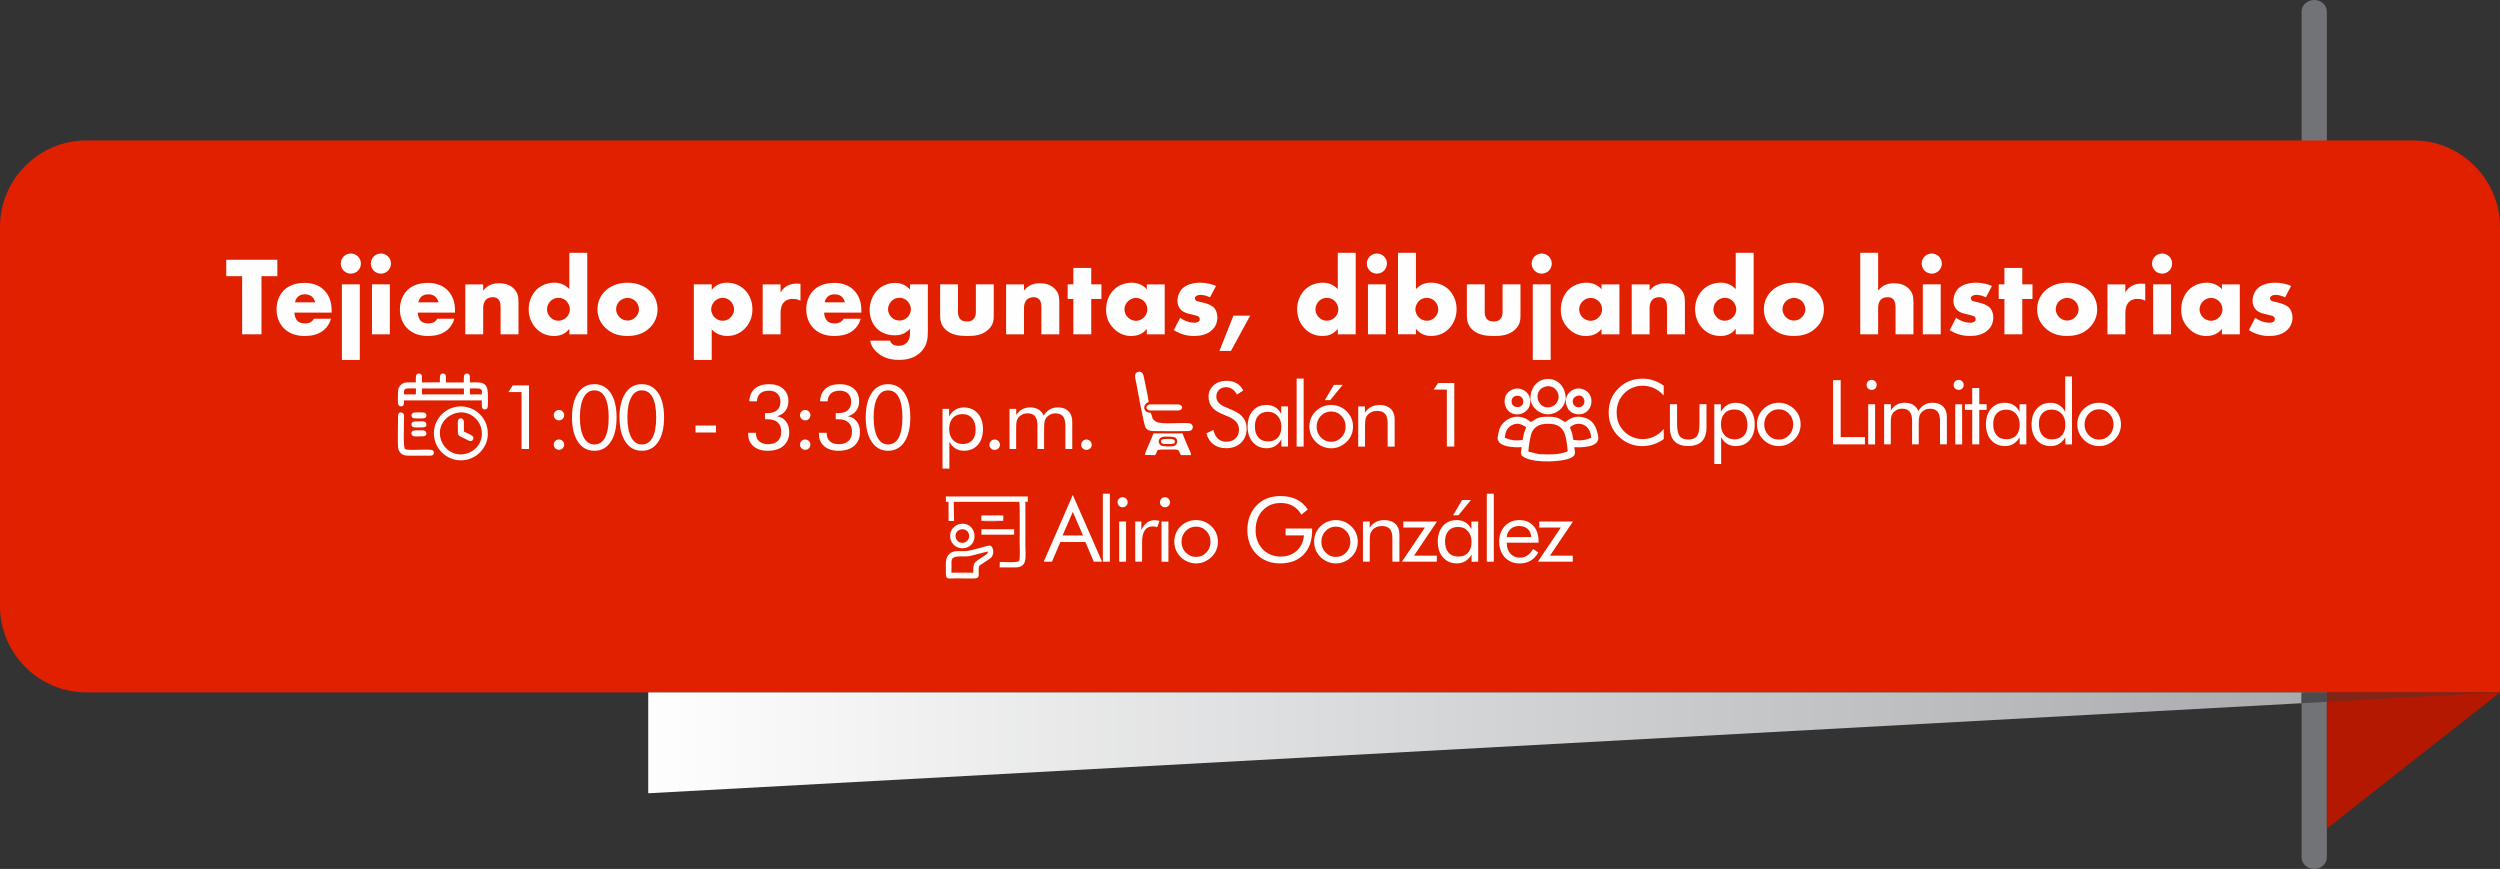 <?xml version="1.0" encoding="UTF-8"?>
<svg xmlns="http://www.w3.org/2000/svg" xmlns:xlink="http://www.w3.org/1999/xlink" xmlns:xodm="http://www.corel.com/coreldraw/odm/2003" xml:space="preserve" width="96.148mm" height="33.419mm" version="1.1" style="shape-rendering:geometricPrecision; text-rendering:geometricPrecision; image-rendering:optimizeQuality; fill-rule:evenodd; clip-rule:evenodd" viewBox="0 0 887.29 308.4">
 <rect x="0" y="0" width="887.29" height="308.4" fill="#333333" stroke="none"/>
 <defs>
  <style type="text/css">
   
    .fil4 {fill:#4B4B4D}
    .fil0 {fill:#727376}
    .fil5 {fill:#822416}
    .fil2 {fill:#B51800}
    .fil7 {fill:#FEFEFE}
    .fil1 {fill:#E12000;fill-rule:nonzero}
    .fil6 {fill:#FEFEFE;fill-rule:nonzero}
    .fil3 {fill:url(#id0)}
   
  </style>
  <linearGradient id="id0" gradientUnits="userSpaceOnUse" x1="816.51" y1="214.47" x2="230.07" y2="214.47">
   <stop offset="0" style="stop-opacity:1; stop-color:#A9ABAE"></stop>
   <stop offset="1" style="stop-opacity:1; stop-color:#FEFEFE"></stop>
  </linearGradient>
 </defs>
 <g id="Capa_x0020_1">
  <g id="_2150326006128">
   <g id="_2151179639600">
    <path class="fil0" d="M821.35 0l0 0c2.48,0 4.48,1.83 4.48,4.08l0 300.25c0,2.25 -2.01,4.07 -4.48,4.07l0 0c-2.48,-0 -4.48,-1.83 -4.48,-4.08l0 -300.25c-0,-2.25 2.01,-4.07 4.48,-4.07z"></path>
    <path class="fil1" d="M856.56 49.85l-825.93 0c-16.84,0 -30.63,13.78 -30.63,30.63l0 134.64c0,16.84 13.78,30.62 30.63,30.62l856.65 0 0 -165.17c0,-16.9 -13.83,-30.73 -30.73,-30.73l0.01 -0z"></path>
    <polygon class="fil2" points="825.83,245.75 887.29,245.75 825.83,294.06 "></polygon>
    <polygon class="fil3" points="230.07,245.75 816.87,245.75 816.87,249.58 230.07,281.54 "></polygon>
    <polygon class="fil4" points="816.87,245.75 825.83,245.75 825.83,249.1 816.87,249.58 "></polygon>
    <polygon class="fil5" points="825.83,245.75 887.29,245.75 825.83,249.1 "></polygon>
    <polygon class="fil6" points="98.43,98.02 98.43,92.19 80.3,92.19 80.3,98.02 85.94,98.02 85.94,118.65 92.8,118.65 92.8,98.02 "></polygon>
    <path id="_1" class="fil6" d="M117.71 110.28c0,-1.98 -0.32,-5.08 -2.82,-7.46 -2.1,-1.98 -4.76,-2.42 -6.82,-2.42 -3.49,0 -5.79,1.15 -7.26,2.57 -1.55,1.51 -2.66,3.89 -2.66,6.86 0,3.37 1.47,5.56 2.62,6.71 2.18,2.18 5,2.7 7.34,2.7 3.85,0 5.91,-1.19 7.22,-2.46 1.31,-1.27 1.87,-2.66 2.14,-3.65l-6.07 0c-0.28,0.55 -0.72,0.95 -1.11,1.19 -0.79,0.44 -1.91,0.47 -2.06,0.47 -1.43,0 -2.22,-0.47 -2.62,-0.87 -0.76,-0.75 -1.11,-2.02 -1.11,-2.97l13.21 0 0 -0.68 -0.01 0.01zm-13.01 -2.97c0.12,-0.79 0.51,-1.43 0.95,-1.91 0.68,-0.68 1.51,-0.95 2.57,-0.95 0.64,0 1.78,0.12 2.62,0.95 0.47,0.47 0.87,1.23 1.03,1.91l-7.18 0 0 0z"></path>
    <path id="_2" class="fil6" d="M121.35 100.92l0 26.82 6.35 0 0 -26.82 -6.35 0zm-0.4 -7.37c0,1.98 1.59,3.57 3.57,3.57 1.98,0 3.57,-1.59 3.57,-3.57 0,-1.98 -1.59,-3.57 -3.57,-3.57 -1.98,0 -3.57,1.59 -3.57,3.57z"></path>
    <path id="_3" class="fil6" d="M132.02 100.92l0 17.73 6.35 0 0 -17.73 -6.35 0zm-0.4 -7.37c0,1.98 1.59,3.57 3.57,3.57 1.98,0 3.57,-1.59 3.57,-3.57 0,-1.98 -1.59,-3.57 -3.57,-3.57 -1.98,0 -3.57,1.59 -3.57,3.57z"></path>
    <path id="_4" class="fil6" d="M161.49 110.28c0,-1.98 -0.32,-5.08 -2.82,-7.46 -2.1,-1.98 -4.76,-2.42 -6.82,-2.42 -3.49,0 -5.79,1.15 -7.26,2.57 -1.55,1.51 -2.66,3.89 -2.66,6.86 0,3.37 1.47,5.56 2.62,6.71 2.18,2.18 5,2.7 7.34,2.7 3.85,0 5.91,-1.19 7.22,-2.46 1.31,-1.27 1.87,-2.66 2.14,-3.65l-6.07 0c-0.28,0.55 -0.72,0.95 -1.11,1.19 -0.79,0.44 -1.91,0.47 -2.06,0.47 -1.43,0 -2.22,-0.47 -2.62,-0.87 -0.76,-0.75 -1.11,-2.02 -1.11,-2.97l13.21 0 0 -0.68 -0.01 0.01zm-13.01 -2.97c0.12,-0.79 0.51,-1.43 0.95,-1.91 0.68,-0.68 1.51,-0.95 2.57,-0.95 0.64,0 1.78,0.12 2.62,0.95 0.47,0.47 0.87,1.23 1.03,1.91l-7.18 0 0 0z"></path>
    <path id="_5" class="fil6" d="M165.14 118.65l6.35 0 0 -9.52c0,-1.07 0.4,-2.22 1.03,-2.82 0.51,-0.47 1.35,-0.83 2.34,-0.83 0.64,0 1.43,0.12 2.02,0.76 0.83,0.87 0.79,2.42 0.79,3.45l0 8.96 6.35 0 0 -11.26c0,-1.95 -0.16,-3.45 -1.66,-4.95 -1.47,-1.47 -3.41,-1.91 -5.24,-1.91 -1.55,0 -3.89,0.32 -5.63,2.62l0 -2.22 -6.35 0 0 17.73 0.01 0z"></path>
    <path id="_6" class="fil6" d="M208.42 89.73l-6.35 0 0 12.89c-1.15,-1.23 -2.85,-2.3 -5.27,-2.3 -2.18,0 -4.52,0.72 -6.27,2.38 -1.63,1.55 -2.89,4.01 -2.89,7.02 0,2.82 1.07,5.31 2.86,7.06 1.66,1.63 3.69,2.46 6.23,2.46 1.23,0 3.57,-0.24 5.35,-2.54l0 1.95 6.35 0 0 -28.91 -0.01 0zm-10.23 24.11c-0.91,0 -1.95,-0.32 -2.82,-1.19 -0.83,-0.83 -1.23,-1.87 -1.23,-2.78 0,-1.19 0.51,-2.3 1.23,-3.01 0.55,-0.55 1.47,-1.15 2.82,-1.15 1.19,0 2.18,0.44 2.89,1.19 0.64,0.68 1.19,1.87 1.19,2.85 0,1.07 -0.51,2.26 -1.34,3.01 -0.68,0.6 -1.7,1.07 -2.74,1.07l0 0.01z"></path>
    <path id="_7" class="fil6" d="M222.74 105.72c0.99,0 2.1,0.47 2.82,1.15 0.79,0.79 1.23,1.95 1.23,2.89 0,1.03 -0.44,2.06 -1.23,2.82 -0.76,0.76 -1.78,1.19 -2.82,1.19 -1.07,0 -2.1,-0.43 -2.85,-1.19 -0.72,-0.72 -1.23,-1.74 -1.23,-2.82 0,-1.03 0.44,-2.14 1.23,-2.89 0.72,-0.68 1.83,-1.15 2.85,-1.15zm10.63 4.04c0,-3.17 -1.43,-5.23 -2.74,-6.5 -1.47,-1.39 -4.01,-2.93 -7.93,-2.93 -3.85,0 -6.43,1.51 -7.9,2.93 -1.31,1.27 -2.74,3.33 -2.74,6.5 0,2.38 0.79,4.64 2.74,6.54 2.46,2.42 5.31,2.93 7.9,2.93 2.86,0 5.59,-0.64 7.93,-2.93 1.95,-1.91 2.74,-4.16 2.74,-6.54z"></path>
    <path id="_8" class="fil6" d="M252.6 116.94c1.98,2.06 4.36,2.3 5.52,2.3 1.78,0 4.08,-0.51 6.07,-2.46 1.7,-1.66 2.86,-4.04 2.86,-7.02 0,-3.06 -1.23,-5.39 -2.7,-6.86 -1.43,-1.43 -3.57,-2.57 -6.31,-2.57 -2.62,0 -4.33,1.15 -5.44,2.54l0 -1.95 -6.35 0 0 26.82 6.35 0 0 -10.79 -0.01 0zm3.89 -11.23c1.11,0 2.1,0.44 2.82,1.19 0.79,0.79 1.23,1.95 1.23,2.93 0,1.07 -0.55,2.14 -1.23,2.82 -0.72,0.76 -1.7,1.19 -2.82,1.19 -1.07,0 -2.1,-0.43 -2.86,-1.19 -0.68,-0.68 -1.23,-1.78 -1.23,-2.82 0,-0.99 0.44,-2.14 1.23,-2.93 0.76,-0.76 1.78,-1.19 2.86,-1.19z"></path>
    <path id="_9" class="fil6" d="M270.69 118.65l6.35 0 0 -7.58c0,-0.95 0.08,-2.82 1.43,-4.04 0.91,-0.83 2.06,-0.95 2.89,-0.95 1.55,0 2.42,0.47 2.74,0.64l0 -5.99c-0.83,-0.04 -1.11,-0.08 -1.27,-0.08 -1.19,0 -2.34,0.2 -3.29,0.72 -0.95,0.47 -1.87,1.27 -2.5,2.46l0 -2.89 -6.35 0 0 17.73 0.01 -0.01z"></path>
    <path id="_10" class="fil6" d="M305.71 110.28c0,-1.98 -0.32,-5.08 -2.82,-7.46 -2.1,-1.98 -4.76,-2.42 -6.82,-2.42 -3.49,0 -5.79,1.15 -7.26,2.57 -1.55,1.51 -2.66,3.89 -2.66,6.86 0,3.37 1.47,5.56 2.62,6.71 2.18,2.18 5,2.7 7.34,2.7 3.85,0 5.91,-1.19 7.22,-2.46 1.31,-1.27 1.87,-2.66 2.14,-3.65l-6.07 0c-0.28,0.55 -0.72,0.95 -1.11,1.19 -0.79,0.44 -1.91,0.47 -2.06,0.47 -1.43,0 -2.22,-0.47 -2.62,-0.87 -0.76,-0.75 -1.11,-2.02 -1.11,-2.97l13.21 0 0 -0.68 -0.01 0.01zm-13.01 -2.97c0.12,-0.79 0.51,-1.43 0.95,-1.91 0.68,-0.68 1.51,-0.95 2.57,-0.95 0.64,0 1.78,0.12 2.62,0.95 0.47,0.47 0.87,1.23 1.03,1.91l-7.18 0 0 0z"></path>
    <path id="_11" class="fil6" d="M322.97 100.92l0 1.83c-1.87,-2.1 -4.16,-2.34 -5.27,-2.34 -2.34,0 -4.72,0.91 -6.43,2.7 -1.55,1.63 -2.62,4.16 -2.62,6.94 0,2.42 0.87,4.84 2.46,6.46 1.19,1.23 3.29,2.5 6.54,2.5 1.43,0 3.33,-0.24 5.31,-2.34l0 1.78c0,1.03 -0.2,2.3 -1.27,3.29 -0.83,0.79 -1.83,0.99 -2.82,0.99 -2.1,0 -2.74,-1.11 -2.97,-1.83l-7.06 0c0.24,1.55 0.91,2.62 1.95,3.69 2.26,2.3 5,3.14 8.29,3.14 2.57,0 5.56,-0.55 7.81,-2.86 2.18,-2.26 2.42,-4.68 2.42,-7.33l0 -16.62 -6.35 0 -0 -0.01zm-3.76 4.76c1.07,0 2.1,0.44 2.82,1.15 0.76,0.75 1.27,1.98 1.27,2.89 0,0.91 -0.4,2.06 -1.19,2.86 -0.76,0.76 -1.87,1.19 -2.86,1.19 -0.95,0 -2.02,-0.32 -2.85,-1.15 -0.79,-0.79 -1.23,-1.87 -1.23,-2.89 0,-0.83 0.32,-1.91 1.23,-2.85 0.83,-0.83 1.74,-1.19 2.82,-1.19l-0.01 -0.01z"></path>
    <path id="_12" class="fil6" d="M333.67 100.92l0 11.07c0,1.7 0.32,3.29 1.66,4.72 2.1,2.26 5.35,2.54 8.01,2.54 2.42,0 5.48,-0.24 7.66,-2.5 1.59,-1.63 1.7,-3.25 1.7,-4.76l0 -11.07 -6.35 0 0 9.92c0,0.79 -0.12,1.7 -0.91,2.5 -0.72,0.68 -1.47,0.75 -2.26,0.75 -0.75,0 -1.59,-0.12 -2.22,-0.68 -0.83,-0.76 -0.95,-1.87 -0.95,-2.57l0 -9.92 -6.35 0 0.01 0z"></path>
    <path id="_13" class="fil6" d="M357.08 118.65l6.35 0 0 -9.52c0,-1.07 0.4,-2.22 1.03,-2.82 0.51,-0.47 1.35,-0.83 2.34,-0.83 0.64,0 1.43,0.12 2.02,0.76 0.83,0.87 0.79,2.42 0.79,3.45l0 8.96 6.35 0 0 -11.26c0,-1.95 -0.16,-3.45 -1.66,-4.95 -1.47,-1.47 -3.41,-1.91 -5.24,-1.91 -1.55,0 -3.89,0.32 -5.63,2.62l0 -2.22 -6.35 0 0 17.73 0.01 0z"></path>
    <polygon id="_14" class="fil6" points="390.91,106.11 390.91,100.92 387.3,100.92 387.3,95.09 380.95,95.09 380.95,100.92 378.93,100.92 378.93,106.11 380.95,106.11 380.95,118.65 387.3,118.65 387.3,106.11 "></polygon>
    <path id="_15" class="fil6" d="M407.01 102.63c-0.75,-0.83 -2.46,-2.3 -5.31,-2.3 -2.54,0 -4.88,0.99 -6.39,2.5 -1.43,1.43 -2.74,3.77 -2.74,7.1 0,2.66 0.83,4.68 2.54,6.5 2.14,2.26 4.48,2.82 6.39,2.82 1.74,0 4.04,-0.51 5.52,-2.54l0 1.95 6.35 0 0 -17.73 -6.35 0 0 1.7 -0.01 0zm-3.89 3.1c1.35,0 2.26,0.6 2.86,1.15 0.99,0.95 1.23,2.06 1.23,2.89 0,1.43 -0.64,2.3 -1.19,2.86 -0.79,0.79 -1.83,1.23 -2.86,1.23 -1.07,0 -2.18,-0.55 -2.85,-1.19 -0.79,-0.76 -1.23,-1.87 -1.23,-2.89 0,-0.91 0.4,-2.06 1.27,-2.89 0.91,-0.87 1.98,-1.15 2.78,-1.15l-0.01 -0.01z"></path>
    <path id="_16" class="fil6" d="M416.61 117.18c3.06,1.87 5.56,2.06 7.14,2.06 1.47,0 4.48,-0.16 6.54,-2.22 0.87,-0.83 1.78,-2.26 1.78,-4.4 0,-1.31 -0.47,-2.7 -1.34,-3.53 -0.51,-0.51 -1.78,-1.15 -2.62,-1.39l-1.15 -0.32c-0.99,-0.28 -1.51,-0.28 -2.1,-0.51 -0.4,-0.16 -0.76,-0.44 -0.76,-0.99 0,-0.4 0.2,-0.68 0.55,-0.87 0.4,-0.24 0.83,-0.36 1.47,-0.36 1.15,0 2.46,0.47 3.33,0.87l2.14 -4.04c-1.03,-0.44 -3.06,-1.15 -5.67,-1.15 -2.62,0 -5,0.75 -6.35,2.14 -0.99,1.03 -1.66,2.62 -1.66,4.33 0,1.34 0.47,2.34 1.15,3.06 0.95,1.03 2.22,1.35 3.1,1.55l1.66 0.4c0.64,0.16 1.27,0.28 1.66,0.64 0.28,0.24 0.32,0.51 0.32,0.79 0,0.32 -0.04,0.55 -0.32,0.83 -0.4,0.36 -1.15,0.47 -1.63,0.47 -0.68,0 -1.66,-0.16 -2.46,-0.44 -0.87,-0.28 -1.78,-0.75 -2.54,-1.31l-2.26 4.4 0.01 -0z"></path>
    <polygon id="_17" class="fil6" points="432.79,124.56 436.88,124.56 443.7,112.03 437.76,112.03 "></polygon>
    <path id="_18" class="fil6" d="M481.15 89.73l-6.35 0 0 12.89c-1.15,-1.23 -2.85,-2.3 -5.27,-2.3 -2.18,0 -4.52,0.72 -6.27,2.38 -1.63,1.55 -2.89,4.01 -2.89,7.02 0,2.82 1.07,5.31 2.86,7.06 1.66,1.63 3.69,2.46 6.23,2.46 1.23,0 3.57,-0.24 5.35,-2.54l0 1.95 6.35 0 0 -28.91 -0.01 0zm-10.23 24.11c-0.91,0 -1.95,-0.32 -2.82,-1.19 -0.83,-0.83 -1.23,-1.87 -1.23,-2.78 0,-1.19 0.51,-2.3 1.23,-3.01 0.55,-0.55 1.47,-1.15 2.82,-1.15 1.19,0 2.18,0.44 2.89,1.19 0.64,0.68 1.19,1.87 1.19,2.85 0,1.07 -0.51,2.26 -1.34,3.01 -0.68,0.6 -1.7,1.07 -2.74,1.07l0 0.01z"></path>
    <path id="_19" class="fil6" d="M485.51 100.92l0 17.73 6.35 0 0 -17.73 -6.35 0zm-0.4 -7.37c0,1.98 1.59,3.57 3.57,3.57 1.98,0 3.57,-1.59 3.57,-3.57 0,-1.98 -1.59,-3.57 -3.57,-3.57 -1.98,0 -3.57,1.59 -3.57,3.57z"></path>
    <path id="_20" class="fil6" d="M496.18 89.73l0 28.91 6.35 0 0 -1.95c1.78,2.3 4.12,2.54 5.35,2.54 2.54,0 4.56,-0.83 6.23,-2.46 1.78,-1.74 2.86,-4.25 2.86,-7.06 0,-3.01 -1.27,-5.48 -2.89,-7.02 -1.74,-1.67 -4.08,-2.38 -6.27,-2.38 -2.42,0 -4.12,1.07 -5.27,2.3l0 -12.89 -6.35 0 -0.01 0zm10.23 24.11c-1.03,0 -2.06,-0.47 -2.74,-1.07 -0.83,-0.76 -1.34,-1.95 -1.34,-3.01 0,-0.99 0.55,-2.18 1.19,-2.85 0.72,-0.76 1.7,-1.19 2.89,-1.19 1.34,0 2.26,0.6 2.82,1.15 0.72,0.72 1.23,1.83 1.23,3.01 0,0.91 -0.4,1.95 -1.23,2.78 -0.87,0.87 -1.91,1.19 -2.82,1.19l0 -0.01z"></path>
    <path id="_21" class="fil6" d="M520.61 100.92l0 11.07c0,1.7 0.32,3.29 1.66,4.72 2.1,2.26 5.35,2.54 8.01,2.54 2.42,0 5.48,-0.24 7.66,-2.5 1.59,-1.63 1.7,-3.25 1.7,-4.76l0 -11.07 -6.35 0 0 9.92c0,0.79 -0.12,1.7 -0.91,2.5 -0.72,0.68 -1.47,0.75 -2.26,0.75 -0.75,0 -1.59,-0.12 -2.22,-0.68 -0.83,-0.76 -0.95,-1.87 -0.95,-2.57l0 -9.92 -6.35 0 0.01 0z"></path>
    <path id="_22" class="fil6" d="M544.01 100.92l0 26.82 6.35 0 0 -26.82 -6.35 0zm-0.4 -7.37c0,1.98 1.59,3.57 3.57,3.57 1.98,0 3.57,-1.59 3.57,-3.57 0,-1.98 -1.59,-3.57 -3.57,-3.57 -1.98,0 -3.57,1.59 -3.57,3.57z"></path>
    <path id="_23" class="fil6" d="M568.4 102.63c-0.75,-0.83 -2.46,-2.3 -5.31,-2.3 -2.54,0 -4.88,0.99 -6.39,2.5 -1.43,1.43 -2.74,3.77 -2.74,7.1 0,2.66 0.83,4.68 2.54,6.5 2.14,2.26 4.48,2.82 6.39,2.82 1.74,0 4.04,-0.51 5.52,-2.54l0 1.95 6.35 0 0 -17.73 -6.35 0 0 1.7 -0.01 0zm-3.89 3.1c1.35,0 2.26,0.6 2.86,1.15 0.99,0.95 1.23,2.06 1.23,2.89 0,1.43 -0.64,2.3 -1.19,2.86 -0.79,0.79 -1.83,1.23 -2.86,1.23 -1.07,0 -2.18,-0.55 -2.85,-1.19 -0.79,-0.76 -1.23,-1.87 -1.23,-2.89 0,-0.91 0.4,-2.06 1.27,-2.89 0.91,-0.87 1.98,-1.15 2.78,-1.15l-0.01 -0.01z"></path>
    <path id="_24" class="fil6" d="M579.12 118.65l6.35 0 0 -9.52c0,-1.07 0.4,-2.22 1.03,-2.82 0.51,-0.47 1.35,-0.83 2.34,-0.83 0.64,0 1.43,0.12 2.02,0.76 0.83,0.87 0.79,2.42 0.79,3.45l0 8.96 6.35 0 0 -11.26c0,-1.95 -0.16,-3.45 -1.66,-4.95 -1.47,-1.47 -3.41,-1.91 -5.24,-1.91 -1.55,0 -3.89,0.32 -5.63,2.62l0 -2.22 -6.35 0 0 17.73 0.01 0z"></path>
    <path id="_25" class="fil6" d="M622.39 89.73l-6.35 0 0 12.89c-1.15,-1.23 -2.85,-2.3 -5.27,-2.3 -2.18,0 -4.52,0.72 -6.27,2.38 -1.63,1.55 -2.89,4.01 -2.89,7.02 0,2.82 1.07,5.31 2.86,7.06 1.66,1.63 3.69,2.46 6.23,2.46 1.23,0 3.57,-0.24 5.35,-2.54l0 1.95 6.35 0 0 -28.91 -0.01 0zm-10.23 24.11c-0.91,0 -1.95,-0.32 -2.82,-1.19 -0.83,-0.83 -1.23,-1.87 -1.23,-2.78 0,-1.19 0.51,-2.3 1.23,-3.01 0.55,-0.55 1.47,-1.15 2.82,-1.15 1.19,0 2.18,0.44 2.89,1.19 0.64,0.68 1.19,1.87 1.19,2.85 0,1.07 -0.51,2.26 -1.34,3.01 -0.68,0.6 -1.7,1.07 -2.74,1.07l0 0.01z"></path>
    <path id="_26" class="fil6" d="M636.71 105.72c0.99,0 2.1,0.47 2.82,1.15 0.79,0.79 1.23,1.95 1.23,2.89 0,1.03 -0.44,2.06 -1.23,2.82 -0.76,0.76 -1.78,1.19 -2.82,1.19 -1.07,0 -2.1,-0.43 -2.85,-1.19 -0.72,-0.72 -1.23,-1.74 -1.23,-2.82 0,-1.03 0.44,-2.14 1.23,-2.89 0.72,-0.68 1.83,-1.15 2.85,-1.15zm10.63 4.04c0,-3.17 -1.43,-5.23 -2.74,-6.5 -1.47,-1.39 -4.01,-2.93 -7.93,-2.93 -3.85,0 -6.43,1.51 -7.9,2.93 -1.31,1.27 -2.74,3.33 -2.74,6.5 0,2.38 0.79,4.64 2.74,6.54 2.46,2.42 5.31,2.93 7.9,2.93 2.86,0 5.59,-0.64 7.93,-2.93 1.95,-1.91 2.74,-4.16 2.74,-6.54z"></path>
    <path id="_27" class="fil6" d="M660.23 118.65l6.35 0 0 -9.52c0,-1.43 0.51,-2.38 1.07,-2.89 0.72,-0.64 1.63,-0.76 2.3,-0.76 0.64,0 1.43,0.08 2.02,0.76 0.72,0.79 0.79,2.14 0.79,3.45l0 8.96 6.35 0 0 -11.26c0,-1.7 -0.08,-3.37 -1.66,-4.95 -1.07,-1.07 -2.74,-1.91 -5.24,-1.91 -1.11,0 -2.42,0.16 -3.65,0.87 -0.76,0.44 -1.51,1.15 -1.98,1.74l0 -13.41 -6.35 0 0 28.91 0.01 0z"></path>
    <path id="_28" class="fil6" d="M682.44 100.92l0 17.73 6.35 0 0 -17.73 -6.35 0zm-0.4 -7.37c0,1.98 1.59,3.57 3.57,3.57 1.98,0 3.57,-1.59 3.57,-3.57 0,-1.98 -1.59,-3.57 -3.57,-3.57 -1.98,0 -3.57,1.59 -3.57,3.57z"></path>
    <path id="_29" class="fil6" d="M692 117.18c3.06,1.87 5.56,2.06 7.14,2.06 1.47,0 4.48,-0.16 6.54,-2.22 0.87,-0.83 1.78,-2.26 1.78,-4.4 0,-1.31 -0.47,-2.7 -1.34,-3.53 -0.51,-0.51 -1.78,-1.15 -2.62,-1.39l-1.15 -0.32c-0.99,-0.28 -1.51,-0.28 -2.1,-0.51 -0.4,-0.16 -0.76,-0.44 -0.76,-0.99 0,-0.4 0.2,-0.68 0.55,-0.87 0.4,-0.24 0.83,-0.36 1.47,-0.36 1.15,0 2.46,0.47 3.33,0.87l2.14 -4.04c-1.03,-0.44 -3.06,-1.15 -5.67,-1.15 -2.62,0 -5,0.75 -6.35,2.14 -0.99,1.03 -1.66,2.62 -1.66,4.33 0,1.34 0.47,2.34 1.15,3.06 0.95,1.03 2.22,1.35 3.1,1.55l1.66 0.4c0.64,0.16 1.27,0.28 1.66,0.64 0.28,0.24 0.32,0.51 0.32,0.79 0,0.32 -0.04,0.55 -0.32,0.83 -0.4,0.36 -1.15,0.47 -1.63,0.47 -0.68,0 -1.66,-0.16 -2.46,-0.44 -0.87,-0.28 -1.78,-0.75 -2.54,-1.31l-2.26 4.4 0.01 -0z"></path>
    <polygon id="_30" class="fil6" points="721.36,106.11 721.36,100.92 717.74,100.92 717.74,95.09 711.4,95.09 711.4,100.92 709.38,100.92 709.38,106.11 711.4,106.11 711.4,118.65 717.74,118.65 717.74,106.11 "></polygon>
    <path id="_31" class="fil6" d="M733.69 105.72c0.99,0 2.1,0.47 2.82,1.15 0.79,0.79 1.23,1.95 1.23,2.89 0,1.03 -0.44,2.06 -1.23,2.82 -0.76,0.76 -1.78,1.19 -2.82,1.19 -1.07,0 -2.1,-0.43 -2.85,-1.19 -0.72,-0.72 -1.23,-1.74 -1.23,-2.82 0,-1.03 0.44,-2.14 1.23,-2.89 0.72,-0.68 1.83,-1.15 2.85,-1.15zm10.63 4.04c0,-3.17 -1.43,-5.23 -2.74,-6.5 -1.47,-1.39 -4.01,-2.93 -7.93,-2.93 -3.85,0 -6.43,1.51 -7.9,2.93 -1.31,1.27 -2.74,3.33 -2.74,6.5 0,2.38 0.79,4.64 2.74,6.54 2.46,2.42 5.31,2.93 7.9,2.93 2.86,0 5.59,-0.64 7.93,-2.93 1.95,-1.91 2.74,-4.16 2.74,-6.54z"></path>
    <path id="_32" class="fil6" d="M747.97 118.65l6.35 0 0 -7.58c0,-0.95 0.08,-2.82 1.43,-4.04 0.91,-0.83 2.06,-0.95 2.89,-0.95 1.55,0 2.42,0.47 2.74,0.64l0 -5.99c-0.83,-0.04 -1.11,-0.08 -1.27,-0.08 -1.19,0 -2.34,0.2 -3.29,0.72 -0.95,0.47 -1.87,1.27 -2.5,2.46l0 -2.89 -6.35 0 0 17.73 0.01 -0.01z"></path>
    <path id="_33" class="fil6" d="M764.19 100.92l0 17.73 6.35 0 0 -17.73 -6.35 0zm-0.4 -7.37c0,1.98 1.59,3.57 3.57,3.57 1.98,0 3.57,-1.59 3.57,-3.57 0,-1.98 -1.59,-3.57 -3.57,-3.57 -1.98,0 -3.57,1.59 -3.57,3.57z"></path>
    <path id="_34" class="fil6" d="M788.58 102.63c-0.75,-0.83 -2.46,-2.3 -5.31,-2.3 -2.54,0 -4.88,0.99 -6.39,2.5 -1.43,1.43 -2.74,3.77 -2.74,7.1 0,2.66 0.83,4.68 2.54,6.5 2.14,2.26 4.48,2.82 6.39,2.82 1.74,0 4.04,-0.51 5.52,-2.54l0 1.95 6.35 0 0 -17.73 -6.35 0 0 1.7 -0.01 0zm-3.89 3.1c1.35,0 2.26,0.6 2.86,1.15 0.99,0.95 1.23,2.06 1.23,2.89 0,1.43 -0.64,2.3 -1.19,2.86 -0.79,0.79 -1.83,1.23 -2.86,1.23 -1.07,0 -2.18,-0.55 -2.85,-1.19 -0.79,-0.76 -1.23,-1.87 -1.23,-2.89 0,-0.91 0.4,-2.06 1.27,-2.89 0.91,-0.87 1.98,-1.15 2.78,-1.15l-0.01 -0.01z"></path>
    <path id="_35" class="fil6" d="M798.18 117.18c3.06,1.87 5.56,2.06 7.14,2.06 1.47,0 4.48,-0.16 6.54,-2.22 0.87,-0.83 1.78,-2.26 1.78,-4.4 0,-1.31 -0.47,-2.7 -1.34,-3.53 -0.51,-0.51 -1.78,-1.15 -2.62,-1.39l-1.15 -0.32c-0.99,-0.28 -1.51,-0.28 -2.1,-0.51 -0.4,-0.16 -0.76,-0.44 -0.76,-0.99 0,-0.4 0.2,-0.68 0.55,-0.87 0.4,-0.24 0.83,-0.36 1.47,-0.36 1.15,0 2.46,0.47 3.33,0.87l2.14 -4.04c-1.03,-0.44 -3.06,-1.15 -5.67,-1.15 -2.62,0 -5,0.75 -6.35,2.14 -0.99,1.03 -1.66,2.62 -1.66,4.33 0,1.34 0.47,2.34 1.15,3.06 0.95,1.03 2.22,1.35 3.1,1.55l1.66 0.4c0.64,0.16 1.27,0.28 1.66,0.64 0.28,0.24 0.32,0.51 0.32,0.79 0,0.32 -0.04,0.55 -0.32,0.83 -0.4,0.36 -1.15,0.47 -1.63,0.47 -0.68,0 -1.66,-0.16 -2.46,-0.44 -0.87,-0.28 -1.78,-0.75 -2.54,-1.31l-2.26 4.4 0.01 -0z"></path>
    <g>
     <g>
      <g>
       <path class="fil7" d="M542.44 160.28c0.08,-1.66 0.69,-5.97 1.39,-7.16 1.03,-1.79 2.67,-2.72 5.59,-2.72 6.1,0 6.41,4.11 6.97,9.71l-0.44 0.26c-0.08,0.03 -0.26,0.1 -0.35,0.13 -2.12,0.68 -3.96,0.78 -6.18,0.77 -4.58,-0.01 -3.41,-0.26 -6.97,-0.99l-0.01 0zm14.8 -8.62c2.3,-2.32 7.23,-1.6 7.49,3.72 -2.22,0.9 -3.65,1.09 -6.31,0.76 -0.23,-0.78 -0.25,-1.58 -0.46,-2.36 -0.2,-0.76 -0.7,-1.49 -0.71,-2.12l-0 -0.01zm-23.15 3.73c0.17,-2.27 0.94,-3.66 2.4,-4.44 2.28,-1.22 3.67,-0.21 5.17,0.64 -0.14,0.82 -0.55,1.35 -0.78,2.18 -0.21,0.77 -0.24,1.59 -0.46,2.36 -2.66,0.37 -4.1,0.13 -6.32,-0.74zm9.22 -5.61c-0.84,-0.59 -1.39,-1.14 -2.68,-1.56 -3.22,-1.06 -6.72,0.58 -8.16,3.4 -0.46,0.91 -0.68,2.18 -0.9,3.37 -0.66,3.76 5.97,3.85 8.51,3.72 -0.14,1.25 -0.64,2.37 0.24,3.14 2.79,2.44 11.99,2.21 15.74,1.17 3.82,-1.07 2.88,-2.4 2.67,-4.3 2.71,0.12 9.24,0.11 8.48,-3.88 -0.57,-3.01 -1.48,-5.93 -5.57,-6.79 -2.79,-0.58 -4.34,0.46 -6.13,1.74 -2.02,-0.93 -1.89,-1.89 -6.11,-1.89 -4.2,0 -4.1,0.94 -6.11,1.89l0.01 -0z"></path>
       <path class="fil7" d="M548.39 137.22c2.27,-0.68 4.12,0.79 4.63,2.53 0.65,2.22 -0.81,4.11 -2.43,4.62 -4.83,1.54 -7.02,-5.7 -2.2,-7.15l-0 0zm-5.23 4.24l0.16 0.5c0.18,2.66 3.06,5.02 5.94,5.09 3.02,0.08 6.09,-2.36 6.23,-5.04l0.2 -0.56c-0.15,-9.27 -12.35,-9.31 -12.52,0l0 0.01z"></path>
       <path class="fil7" d="M536.49 142.73c-0.29,-2.82 3.9,-3.1 4.14,-0.45 0.25,2.79 -3.89,2.94 -4.14,0.45zm6.73 -0.7l-0.24 -0.55c-0.24,-2.09 -2.63,-3.99 -5.23,-3.52 -5.7,1.03 -4.6,9.66 1.28,9.09 1.36,-0.13 2.32,-0.86 2.96,-1.54 1,-1.08 0.97,-1.81 1.22,-3.46l0.01 -0.01z"></path>
       <path class="fil7" d="M559.68 140.52c2.62,-0.94 3.69,2.93 1.41,3.86 -2.62,1.06 -4.24,-2.85 -1.41,-3.86zm-3.84 0.92l-0.15 0.57c-0.01,2.72 1.53,4.69 3.98,5 5.88,0.73 7.21,-7.83 1.54,-9.04 -2.69,-0.58 -5.02,1.37 -5.37,3.47l0 0.01z"></path>
       <polygon class="fil7" points="555.48,142.02 555.69,142.01 555.84,141.44 555.68,141.45 "></polygon>
       <polygon class="fil7" points="543.22,142.02 543.31,141.95 543.15,141.45 542.98,141.46 "></polygon>
      </g>
      <path class="fil6" d="M590.49 140.37c-1.09,-1.18 -2.25,-2.06 -3.49,-2.62 -1.24,-0.57 -2.61,-0.85 -4.1,-0.85 -1.21,0 -2.38,0.24 -3.53,0.73 -1.14,0.49 -2.14,1.17 -2.98,2.04 -0.87,0.9 -1.52,1.91 -1.96,3.03 -0.43,1.12 -0.65,2.35 -0.65,3.7 0,1.06 0.13,2.04 0.39,2.93 0.26,0.9 0.65,1.71 1.17,2.46 0.91,1.3 2.04,2.3 3.37,3 1.34,0.7 2.77,1.05 4.32,1.05 1.46,0 2.8,-0.3 4.05,-0.9 1.25,-0.6 2.39,-1.5 3.41,-2.7l0 3.6c-1.13,0.81 -2.35,1.44 -3.65,1.86 -1.3,0.42 -2.65,0.63 -4.04,0.63 -1.2,0 -2.38,-0.18 -3.52,-0.54 -1.14,-0.36 -2.21,-0.88 -3.21,-1.56 -1.65,-1.15 -2.93,-2.57 -3.81,-4.25 -0.88,-1.69 -1.32,-3.53 -1.32,-5.54 0,-1.75 0.29,-3.35 0.88,-4.79 0.59,-1.44 1.47,-2.74 2.68,-3.92 1.17,-1.12 2.45,-1.96 3.86,-2.51 1.41,-0.55 2.96,-0.83 4.62,-0.83 1.32,0 2.6,0.2 3.83,0.6 1.24,0.4 2.45,1.02 3.66,1.86l0 3.54 0.02 -0.01z"></path>
      <path id="_1_4887" class="fil6" d="M595.22 143.46l0 7.02c0,2.04 0.3,3.47 0.91,4.29 0.61,0.81 1.63,1.22 3.08,1.22 1.44,0 2.46,-0.4 3.06,-1.21 0.6,-0.81 0.9,-2.24 0.9,-4.31l0 -7.02 2.49 0 0 8.32c0,2.14 -0.55,3.77 -1.65,4.88 -1.1,1.11 -2.72,1.65 -4.86,1.65 -2.12,0 -3.72,-0.55 -4.82,-1.66 -1.1,-1.11 -1.65,-2.74 -1.65,-4.87l0 -8.32 2.55 0 -0.02 -0z"></path>
      <path id="_2_4888" class="fil6" d="M610.79 150.64c0,1.6 0.44,2.88 1.32,3.85 0.88,0.96 2.05,1.44 3.5,1.44 1.42,0 2.54,-0.44 3.35,-1.32 0.81,-0.88 1.22,-2.1 1.22,-3.67 0,-1.75 -0.41,-3.13 -1.22,-4.13 -0.81,-0.99 -1.95,-1.49 -3.4,-1.49 -1.49,0 -2.65,0.47 -3.5,1.42 -0.85,0.94 -1.28,2.24 -1.28,3.9l0.01 0.01zm-2.36 14.03l0 -21.2 2.33 0 0 2.69c0.55,-1.03 1.28,-1.83 2.18,-2.37 0.9,-0.55 1.91,-0.83 3.02,-0.83 2.05,0 3.71,0.7 4.95,2.1 1.25,1.39 1.87,3.26 1.87,5.57 0,2.36 -0.61,4.23 -1.83,5.61 -1.22,1.39 -2.85,2.08 -4.9,2.08 -1.17,0 -2.19,-0.27 -3.06,-0.8 -0.87,-0.53 -1.58,-1.33 -2.13,-2.38l0 9.53 -2.42 0 -0.02 0.01z"></path>
      <path id="_3_4889" class="fil6" d="M626.15 150.64c0,1.51 0.5,2.78 1.51,3.82 1.01,1.05 2.23,1.56 3.66,1.56 1.43,0 2.63,-0.52 3.63,-1.56 0.99,-1.04 1.49,-2.31 1.49,-3.82 0,-1.51 -0.5,-2.78 -1.49,-3.82 -1,-1.05 -2.21,-1.56 -3.63,-1.56 -1.44,0 -2.66,0.52 -3.67,1.56 -1,1.04 -1.5,2.31 -1.5,3.82zm-2.58 -0.01c0,-1.04 0.19,-2.04 0.57,-2.97 0.39,-0.92 0.94,-1.75 1.69,-2.49 0.74,-0.73 1.57,-1.28 2.51,-1.66 0.94,-0.37 1.93,-0.57 2.99,-0.57 1.03,0 2.02,0.2 2.95,0.57 0.93,0.39 1.77,0.94 2.53,1.69 0.74,0.72 1.3,1.53 1.69,2.47 0.38,0.93 0.57,1.91 0.57,2.95 0,1.04 -0.19,2.02 -0.57,2.94 -0.39,0.92 -0.94,1.74 -1.69,2.45 -0.76,0.75 -1.61,1.32 -2.54,1.72 -0.94,0.39 -1.91,0.59 -2.93,0.59 -1.05,0 -2.04,-0.2 -2.98,-0.59 -0.94,-0.39 -1.78,-0.94 -2.51,-1.67 -0.74,-0.75 -1.3,-1.58 -1.69,-2.49 -0.38,-0.91 -0.57,-1.89 -0.57,-2.94l-0.01 -0z"></path>
      <polygon id="_4_4890" class="fil6" points="650.58,157.71 650.58,134.92 653.29,134.92 653.29,155.13 661.89,155.13 661.89,157.71 "></polygon>
      <path id="_5_4891" class="fil6" d="M662.48 136.6c0,-0.48 0.18,-0.9 0.52,-1.26 0.35,-0.34 0.77,-0.52 1.28,-0.52 0.48,0 0.9,0.18 1.26,0.53 0.34,0.35 0.52,0.77 0.52,1.28 0,0.49 -0.17,0.91 -0.51,1.25 -0.34,0.34 -0.77,0.51 -1.26,0.51 -0.5,0 -0.92,-0.17 -1.28,-0.51 -0.34,-0.34 -0.52,-0.77 -0.52,-1.28l-0.01 0zm0.57 21.12l0 -14.25 2.45 0 0 14.25 -2.45 0z"></path>
      <path id="_6_4892" class="fil6" d="M688.54 157.71l0 -8.39c0,-1.44 -0.29,-2.51 -0.87,-3.22 -0.58,-0.7 -1.47,-1.05 -2.67,-1.05 -0.65,0 -1.26,0.13 -1.81,0.4 -0.55,0.27 -1.03,0.64 -1.41,1.12 -0.28,0.37 -0.48,0.81 -0.6,1.3 -0.12,0.5 -0.19,1.32 -0.19,2.46l0 7.37 -2.36 0 0 -8.39c0,-1.44 -0.29,-2.51 -0.87,-3.22 -0.58,-0.7 -1.47,-1.05 -2.67,-1.05 -0.65,0 -1.26,0.13 -1.83,0.4 -0.56,0.27 -1.03,0.64 -1.43,1.12 -0.27,0.37 -0.46,0.79 -0.58,1.26 -0.12,0.48 -0.18,1.32 -0.18,2.51l0 7.37 -2.36 0 0 -14.25 2.39 0 0 2.2c0.59,-0.91 1.3,-1.6 2.12,-2.04 0.81,-0.45 1.77,-0.67 2.84,-0.67 1.16,0 2.13,0.24 2.94,0.74 0.81,0.5 1.42,1.21 1.84,2.16 0.61,-0.97 1.34,-1.7 2.17,-2.18 0.84,-0.48 1.81,-0.72 2.91,-0.72 1.59,0 2.83,0.45 3.72,1.34 0.9,0.9 1.34,2.13 1.34,3.72l0 9.7 -2.42 0 -0.01 -0z"></path>
      <path id="_7_4893" class="fil6" d="M693.37 136.6c0,-0.48 0.18,-0.9 0.52,-1.26 0.35,-0.34 0.77,-0.52 1.28,-0.52 0.48,0 0.9,0.18 1.26,0.53 0.34,0.35 0.52,0.77 0.52,1.28 0,0.49 -0.17,0.91 -0.51,1.25 -0.34,0.34 -0.77,0.51 -1.26,0.51 -0.5,0 -0.92,-0.17 -1.28,-0.51 -0.34,-0.34 -0.52,-0.77 -0.52,-1.28l-0.01 0zm0.57 21.12l0 -14.25 2.45 0 0 14.25 -2.45 0z"></path>
      <polygon id="_8_4894" class="fil6" points="699.98,145.47 697.37,145.47 697.37,143.46 699.98,143.46 699.98,137.72 702.47,137.72 702.47,143.46 705.08,143.46 705.08,145.47 702.47,145.47 702.47,157.71 699.98,157.71 "></polygon>
      <path id="_9_4895" class="fil6" d="M716.82 150.74c0,-1.61 -0.44,-2.91 -1.32,-3.89 -0.88,-0.99 -2.02,-1.47 -3.43,-1.47 -1.46,0 -2.61,0.45 -3.42,1.35 -0.82,0.9 -1.23,2.16 -1.23,3.78 0,1.72 0.42,3.05 1.24,3.98 0.82,0.94 2,1.4 3.51,1.4 1.45,0 2.59,-0.45 3.41,-1.36 0.82,-0.91 1.24,-2.18 1.24,-3.81l-0 0.02zm2.36 -7.27l0 14.25 -2.36 0 0 -2.58c-0.57,1.03 -1.3,1.83 -2.19,2.37 -0.89,0.55 -1.88,0.81 -2.98,0.81 -2.04,0 -3.69,-0.7 -4.94,-2.11 -1.25,-1.41 -1.87,-3.27 -1.87,-5.58 0,-2.35 0.6,-4.2 1.83,-5.6 1.21,-1.39 2.84,-2.08 4.87,-2.08 1.19,0 2.22,0.27 3.1,0.81 0.88,0.54 1.59,1.34 2.13,2.4l0 -2.69 2.42 0z"></path>
      <path id="_10_4896" class="fil6" d="M733.02 150.67c0,-1.59 -0.44,-2.87 -1.32,-3.84 -0.88,-0.97 -2.04,-1.46 -3.49,-1.46 -1.44,0 -2.57,0.44 -3.37,1.32 -0.81,0.88 -1.21,2.1 -1.21,3.66 0,1.75 0.41,3.13 1.23,4.11 0.82,0.99 1.96,1.49 3.4,1.49 1.5,0 2.66,-0.46 3.51,-1.4 0.85,-0.93 1.27,-2.23 1.27,-3.89l-0.02 0zm2.36 -17.09l0 24.14 -2.36 0 0 -2.57c-0.56,1.03 -1.29,1.81 -2.18,2.36 -0.9,0.55 -1.89,0.82 -2.99,0.82 -2.04,0 -3.69,-0.7 -4.94,-2.11 -1.25,-1.41 -1.87,-3.27 -1.87,-5.58 0,-2.33 0.61,-4.2 1.84,-5.58 1.22,-1.39 2.85,-2.09 4.89,-2.09 1.18,0 2.21,0.27 3.08,0.81 0.87,0.54 1.57,1.34 2.12,2.4l0 -12.57 2.42 0 -0.01 -0.02z"></path>
      <path id="_11_4897" class="fil6" d="M739.84 150.64c0,1.51 0.5,2.78 1.51,3.82 1.01,1.05 2.23,1.56 3.66,1.56 1.43,0 2.63,-0.52 3.63,-1.56 0.99,-1.04 1.49,-2.31 1.49,-3.82 0,-1.51 -0.5,-2.78 -1.49,-3.82 -1,-1.05 -2.21,-1.56 -3.63,-1.56 -1.44,0 -2.66,0.52 -3.67,1.56 -1,1.04 -1.5,2.31 -1.5,3.82zm-2.58 -0.01c0,-1.04 0.19,-2.04 0.57,-2.97 0.39,-0.92 0.94,-1.75 1.69,-2.49 0.74,-0.73 1.57,-1.28 2.51,-1.66 0.94,-0.37 1.93,-0.57 2.99,-0.57 1.03,0 2.02,0.2 2.95,0.57 0.93,0.39 1.77,0.94 2.53,1.69 0.74,0.72 1.3,1.53 1.69,2.47 0.38,0.93 0.57,1.91 0.57,2.95 0,1.04 -0.19,2.02 -0.57,2.94 -0.39,0.92 -0.94,1.74 -1.69,2.45 -0.76,0.75 -1.61,1.32 -2.54,1.72 -0.94,0.39 -1.91,0.59 -2.93,0.59 -1.05,0 -2.04,-0.2 -2.98,-0.59 -0.94,-0.39 -1.78,-0.94 -2.51,-1.67 -0.74,-0.75 -1.3,-1.58 -1.69,-2.49 -0.38,-0.91 -0.57,-1.89 -0.57,-2.94l-0.01 -0z"></path>
     </g>
     <g>
      <g>
       <path class="fil7" d="M166.78 137.88c0.9,-0.05 1.9,-0.03 2.8,-0.02 1.52,0.02 1.56,0.76 1.41,2.13l-4.2 -0.01 -0.02 -2.09 0.01 -0zm-17.01 -0.02l-0.37 0 14.96 0 0.29 0 0.01 1.64 -0.04 0.48 -14.96 0 0.15 0 -0.05 -0.49 0 -1.64 0.01 0.01zm-6.38 1.37c0,-0.99 0.34,-1.37 1.34,-1.37l2.4 -0.01 0.51 0.03 -0.05 2.09 -4.18 0 -0.03 -0.49 0 -0.27 0.01 0.01zm4.23 -3.52c-1.3,0.07 -3.28,-0.2 -4.41,0.26 -1.02,0.42 -1.87,1.47 -1.95,2.85 -0.03,0.71 -0.08,4.13 0.04,4.63 0.15,0.6 0.84,1.02 1.57,0.63 0.61,-0.33 0.5,-1.15 0.5,-1.97l27.65 0c0,0.6 -0.09,2.18 0.11,2.63 0.29,0.65 1.22,0.76 1.7,0.3 0.6,-0.58 0.32,-3.88 0.32,-5.01 0.01,-5.15 -2.98,-4.19 -6.36,-4.31 -0.08,-1.18 0.37,-3.2 -1.1,-3.16 -1.47,0.03 -0.97,2.02 -1.08,3.18l-6.33 -0.01c-0.07,-1.3 0.37,-3.1 -1.02,-3.17 -1.52,-0.07 -1.08,1.83 -1.14,3.12l-6.34 0.06c-0.11,-1.21 0.4,-3.15 -1.08,-3.18 -1.49,-0.03 -1.03,1.96 -1.11,3.15l0.01 -0z"></path>
       <path class="fil7" d="M162.02 146.56c4.49,-1.05 8.11,2.22 8.83,5.68 0.95,4.56 -2.06,7.99 -5.62,8.83 -4.53,1.05 -8.07,-2.11 -8.88,-5.52 -1.13,-4.7 2.08,-8.14 5.68,-8.99l-0.01 0.01zm11.03 8.57c0.69,-5.67 -3.24,-10.06 -8.05,-10.78 -5.69,-0.86 -10.27,3.32 -10.91,8.13 -0.76,5.7 3.37,10.19 8.25,10.82 5.53,0.72 10.14,-3.41 10.72,-8.17l0 -0.01z"></path>
       <path class="fil7" d="M141.28 158.88c0.09,0.99 0.71,1.79 1.31,2.26 0.76,0.57 1.83,0.59 2.93,0.58 2.31,-0.01 4.64,0.03 6.95,0.01 0.68,-0.01 1.17,-0.05 1.39,-0.52 0.25,-0.54 0.12,-1.05 -0.24,-1.35 -0.94,-0.74 -8.91,0.28 -9.89,-0.52 -0.65,-0.54 -0.35,-8.29 -0.35,-10.21 0,-1.17 0.27,-2.43 -0.77,-2.71 -1.34,-0.35 -1.36,0.95 -1.35,2.03 0.02,2.66 -0.16,8.5 0.02,10.42l0.01 0.02z"></path>
       <path class="fil7" d="M164.64 153.17c0,-1.09 0.05,-2.31 0,-3.39 -0.05,-1.21 -1.13,-1.7 -1.83,-1 -0.52,0.53 -0.3,2.1 -0.3,3.01 0,3.11 -0.33,2.5 2.75,4.04 0.69,0.35 1.7,1.09 2.41,0.47 0.29,-0.24 0.46,-0.75 0.26,-1.26 -0.2,-0.55 -2.74,-1.61 -3.3,-1.88l0.01 0.01z"></path>
       <path class="fil7" d="M146.06 150.86c0.19,1.12 1.8,0.82 2.94,0.83 1.03,0 2.64,0.17 2.3,-1.34 -0.24,-1.08 -1.83,-0.79 -2.97,-0.79 -1.06,0 -2.51,-0.11 -2.27,1.3l0 -0.01z"></path>
       <path class="fil7" d="M146.06 154.06c0.2,1.1 1.85,0.81 2.93,0.81 1.17,0 2.61,0.14 2.3,-1.33 -0.23,-1.09 -1.79,-0.79 -2.97,-0.8 -1.09,0 -2.53,-0.09 -2.27,1.31l0 -0z"></path>
       <path class="fil7" d="M146.9 146.42c-1.18,0.31 -1.1,1.82 -0.02,2.04 0.39,0.08 3.35,0.08 3.7,-0.02 1.09,-0.3 0.99,-1.84 -0.16,-2.04 -0.41,-0.07 -3.21,-0.07 -3.52,0.02l-0.01 0z"></path>
      </g>
      <polygon class="fil6" points="185.11,159.36 185.11,139.16 180.45,139.16 181.98,136.79 187.75,136.79 187.75,159.36 "></polygon>
      <path id="_1_4898" class="fil6" d="M265.54 153.6l2.77 0 0 0.27c0,1.17 0.37,2.09 1.14,2.76 0.76,0.68 1.79,1.02 3.1,1.02 1.51,0 2.66,-0.38 3.49,-1.14 0.82,-0.77 1.23,-1.85 1.23,-3.25 0,-1.47 -0.42,-2.59 -1.26,-3.34 -0.83,-0.76 -2.07,-1.13 -3.72,-1.13 -0.2,0 -0.37,0 -0.47,0.01 -0.11,0.01 -0.22,0.02 -0.32,0.02l0 -2.23c0.08,0 0.2,0.01 0.36,0.02 0.16,0.01 0.29,0.02 0.37,0.02 1.56,0 2.75,-0.34 3.55,-1.03 0.8,-0.68 1.2,-1.7 1.2,-3.06 0,-1.19 -0.36,-2.13 -1.09,-2.84 -0.73,-0.7 -1.71,-1.05 -2.96,-1.05 -1.33,0 -2.36,0.33 -3.1,0.97 -0.74,0.65 -1.14,1.59 -1.21,2.82l-2.68 -0.02c0.11,-1.96 0.76,-3.46 1.97,-4.51 1.21,-1.05 2.9,-1.56 5.08,-1.56 2.09,0 3.76,0.54 4.98,1.63 1.23,1.09 1.84,2.57 1.84,4.42 0,1.35 -0.36,2.49 -1.07,3.42 -0.71,0.94 -1.7,1.56 -2.98,1.9 1.35,0.23 2.42,0.84 3.19,1.83 0.77,0.99 1.16,2.26 1.16,3.79 0,2.07 -0.68,3.69 -2.03,4.87 -1.35,1.18 -3.23,1.77 -5.63,1.77 -2.11,0 -3.79,-0.54 -5.04,-1.61 -1.25,-1.08 -1.87,-2.53 -1.87,-4.34l0 -0.42 0 -0z"></path>
      <path id="_2_4899" class="fil6" d="M290.65 153.6l2.77 0 0 0.27c0,1.17 0.37,2.09 1.14,2.76 0.76,0.68 1.79,1.02 3.1,1.02 1.51,0 2.66,-0.38 3.49,-1.14 0.82,-0.77 1.23,-1.85 1.23,-3.25 0,-1.47 -0.42,-2.59 -1.26,-3.34 -0.83,-0.76 -2.07,-1.13 -3.72,-1.13 -0.2,0 -0.37,0 -0.47,0.01 -0.11,0.01 -0.22,0.02 -0.32,0.02l0 -2.23c0.08,0 0.2,0.01 0.36,0.02 0.16,0.01 0.29,0.02 0.37,0.02 1.56,0 2.75,-0.34 3.55,-1.03 0.8,-0.68 1.2,-1.7 1.2,-3.06 0,-1.19 -0.36,-2.13 -1.09,-2.84 -0.73,-0.7 -1.71,-1.05 -2.96,-1.05 -1.33,0 -2.36,0.33 -3.1,0.97 -0.74,0.65 -1.14,1.59 -1.21,2.82l-2.68 -0.02c0.11,-1.96 0.76,-3.46 1.97,-4.51 1.21,-1.05 2.9,-1.56 5.08,-1.56 2.09,0 3.76,0.54 4.98,1.63 1.23,1.09 1.84,2.57 1.84,4.42 0,1.35 -0.36,2.49 -1.07,3.42 -0.71,0.94 -1.7,1.56 -2.98,1.9 1.35,0.23 2.42,0.84 3.19,1.83 0.77,0.99 1.16,2.26 1.16,3.79 0,2.07 -0.68,3.69 -2.03,4.87 -1.35,1.18 -3.23,1.77 -5.63,1.77 -2.11,0 -3.79,-0.54 -5.04,-1.61 -1.25,-1.08 -1.87,-2.53 -1.87,-4.34l0 -0.42 0 -0z"></path>
      <path id="_3_4900" class="fil6" d="M336.88 152.29c0,1.6 0.44,2.88 1.32,3.85 0.88,0.96 2.05,1.44 3.5,1.44 1.42,0 2.54,-0.44 3.35,-1.32 0.81,-0.88 1.22,-2.1 1.22,-3.67 0,-1.75 -0.41,-3.13 -1.22,-4.13 -0.81,-0.99 -1.95,-1.49 -3.4,-1.49 -1.49,0 -2.65,0.47 -3.5,1.42 -0.85,0.94 -1.28,2.24 -1.28,3.9l0.01 0.01zm-2.36 14.03l0 -21.2 2.33 0 0 2.69c0.55,-1.03 1.28,-1.83 2.18,-2.37 0.9,-0.55 1.91,-0.83 3.02,-0.83 2.05,0 3.71,0.7 4.95,2.1 1.25,1.39 1.87,3.26 1.87,5.57 0,2.36 -0.61,4.23 -1.83,5.61 -1.22,1.39 -2.85,2.08 -4.9,2.08 -1.17,0 -2.19,-0.27 -3.06,-0.8 -0.87,-0.53 -1.58,-1.33 -2.13,-2.38l0 9.53 -2.42 0 -0.02 0.01z"></path>
      <path id="_4_4901" class="fil6" d="M351.17 157.84c0,-0.51 0.18,-0.94 0.54,-1.3 0.37,-0.37 0.81,-0.55 1.3,-0.55 0.52,0 0.96,0.18 1.33,0.54 0.37,0.36 0.55,0.81 0.55,1.32 0,0.51 -0.18,0.94 -0.54,1.3 -0.37,0.34 -0.81,0.52 -1.34,0.52 -0.51,0 -0.95,-0.18 -1.31,-0.52 -0.36,-0.35 -0.54,-0.78 -0.54,-1.3l0 -0.01z"></path>
      <path id="_5_4902" class="fil6" d="M378.12 159.36l0 -8.39c0,-1.44 -0.29,-2.51 -0.87,-3.22 -0.58,-0.7 -1.47,-1.05 -2.67,-1.05 -0.65,0 -1.26,0.13 -1.81,0.4 -0.55,0.27 -1.03,0.64 -1.41,1.12 -0.28,0.37 -0.48,0.81 -0.6,1.3 -0.12,0.5 -0.19,1.32 -0.19,2.46l0 7.37 -2.36 0 0 -8.39c0,-1.44 -0.29,-2.51 -0.87,-3.22 -0.58,-0.7 -1.47,-1.05 -2.67,-1.05 -0.65,0 -1.26,0.13 -1.83,0.4 -0.56,0.27 -1.03,0.64 -1.43,1.12 -0.27,0.37 -0.46,0.79 -0.58,1.26 -0.12,0.48 -0.18,1.32 -0.18,2.51l0 7.37 -2.36 0 0 -14.25 2.39 0 0 2.2c0.59,-0.91 1.3,-1.6 2.12,-2.04 0.81,-0.45 1.77,-0.67 2.84,-0.67 1.16,0 2.13,0.24 2.94,0.74 0.81,0.5 1.42,1.21 1.84,2.16 0.61,-0.97 1.34,-1.7 2.17,-2.18 0.84,-0.48 1.81,-0.72 2.91,-0.72 1.59,0 2.83,0.45 3.72,1.34 0.9,0.9 1.34,2.13 1.34,3.72l0 9.7 -2.42 0 -0.01 -0z"></path>
      <path id="_6_4903" class="fil6" d="M383.74 157.84c0,-0.51 0.18,-0.94 0.54,-1.3 0.37,-0.37 0.81,-0.55 1.3,-0.55 0.52,0 0.96,0.18 1.33,0.54 0.37,0.36 0.55,0.81 0.55,1.32 0,0.51 -0.18,0.94 -0.54,1.3 -0.37,0.34 -0.81,0.52 -1.34,0.52 -0.51,0 -0.95,-0.18 -1.31,-0.52 -0.36,-0.35 -0.54,-0.78 -0.54,-1.3l0 -0.01z"></path>
      <path id="_7_4904" class="fil6" d="M196.53 147.34c0,-0.51 0.18,-0.94 0.55,-1.3 0.36,-0.36 0.81,-0.54 1.31,-0.54 0.5,0 0.94,0.18 1.3,0.54 0.36,0.37 0.54,0.8 0.54,1.3 0,0.51 -0.18,0.95 -0.53,1.31 -0.35,0.36 -0.79,0.54 -1.3,0.54 -0.52,0 -0.96,-0.18 -1.32,-0.54 -0.36,-0.36 -0.54,-0.8 -0.54,-1.31l-0.01 0zm0 10.46c0,-0.5 0.18,-0.94 0.54,-1.29 0.36,-0.36 0.8,-0.53 1.32,-0.53 0.5,0 0.94,0.18 1.3,0.53 0.36,0.35 0.54,0.78 0.54,1.29 0,0.51 -0.18,0.94 -0.53,1.3 -0.35,0.36 -0.79,0.54 -1.3,0.54 -0.52,0 -0.96,-0.18 -1.32,-0.54 -0.36,-0.36 -0.54,-0.8 -0.54,-1.3l-0.01 0z"></path>
      <path id="_8_4905" class="fil6" d="M210.95 159.98c-2.46,0 -4.4,-1.05 -5.81,-3.15 -1.42,-2.1 -2.13,-5 -2.13,-8.68 0,-3.66 0.7,-6.54 2.11,-8.65 1.4,-2.1 3.32,-3.15 5.77,-3.15 2.49,0 4.44,1.03 5.84,3.11 1.4,2.07 2.1,4.97 2.1,8.69 0,3.71 -0.7,6.6 -2.09,8.69 -1.4,2.09 -3.32,3.14 -5.79,3.14l-0.01 -0zm-0.03 -2.23c1.67,0 2.94,-0.81 3.81,-2.44 0.86,-1.63 1.3,-4.01 1.3,-7.15 0,-3.14 -0.43,-5.53 -1.3,-7.17 -0.86,-1.63 -2.13,-2.45 -3.81,-2.45 -1.61,0 -2.86,0.84 -3.76,2.51 -0.9,1.68 -1.34,4.03 -1.34,7.05 0,3.04 0.45,5.4 1.34,7.1 0.9,1.7 2.15,2.54 3.76,2.54l0 0.01z"></path>
      <path id="_9_4906" class="fil6" d="M227.81 159.98c-2.46,0 -4.4,-1.05 -5.81,-3.15 -1.42,-2.1 -2.13,-5 -2.13,-8.68 0,-3.66 0.7,-6.54 2.11,-8.65 1.4,-2.1 3.32,-3.15 5.77,-3.15 2.49,0 4.44,1.03 5.84,3.11 1.4,2.07 2.1,4.97 2.1,8.69 0,3.71 -0.7,6.6 -2.09,8.69 -1.4,2.09 -3.32,3.14 -5.79,3.14l-0.01 -0zm-0.03 -2.23c1.67,0 2.94,-0.81 3.81,-2.44 0.86,-1.63 1.3,-4.01 1.3,-7.15 0,-3.14 -0.43,-5.53 -1.3,-7.17 -0.86,-1.63 -2.13,-2.45 -3.81,-2.45 -1.61,0 -2.86,0.84 -3.76,2.51 -0.9,1.68 -1.34,4.03 -1.34,7.05 0,3.04 0.45,5.4 1.34,7.1 0.9,1.7 2.15,2.54 3.76,2.54l0 0.01z"></path>
      <polygon id="_10_4907" class="fil6" points="246.85,151.04 254.12,151.04 254.12,153.5 246.85,153.5 "></polygon>
      <path id="_11_4908" class="fil6" d="M283.92 147.34c0,-0.51 0.18,-0.94 0.55,-1.3 0.36,-0.36 0.81,-0.54 1.31,-0.54 0.5,0 0.94,0.18 1.3,0.54 0.36,0.37 0.54,0.8 0.54,1.3 0,0.51 -0.18,0.95 -0.53,1.31 -0.35,0.36 -0.79,0.54 -1.3,0.54 -0.52,0 -0.96,-0.18 -1.32,-0.54 -0.36,-0.36 -0.54,-0.8 -0.54,-1.31l-0.01 0zm0 10.46c0,-0.5 0.18,-0.94 0.54,-1.29 0.36,-0.36 0.8,-0.53 1.32,-0.53 0.5,0 0.94,0.18 1.3,0.53 0.36,0.35 0.54,0.78 0.54,1.29 0,0.51 -0.18,0.94 -0.53,1.3 -0.35,0.36 -0.79,0.54 -1.3,0.54 -0.52,0 -0.96,-0.18 -1.32,-0.54 -0.36,-0.36 -0.54,-0.8 -0.54,-1.3l-0.01 0z"></path>
      <path id="_12_4909" class="fil6" d="M315.2 159.98c-2.46,0 -4.4,-1.05 -5.81,-3.15 -1.42,-2.1 -2.13,-5 -2.13,-8.68 0,-3.66 0.7,-6.54 2.11,-8.65 1.4,-2.1 3.32,-3.15 5.77,-3.15 2.49,0 4.44,1.03 5.84,3.11 1.4,2.07 2.1,4.97 2.1,8.69 0,3.71 -0.7,6.6 -2.09,8.69 -1.4,2.09 -3.32,3.14 -5.79,3.14l-0.01 -0zm-0.03 -2.23c1.67,0 2.94,-0.81 3.81,-2.44 0.86,-1.63 1.3,-4.01 1.3,-7.15 0,-3.14 -0.43,-5.53 -1.3,-7.17 -0.86,-1.63 -2.13,-2.45 -3.81,-2.45 -1.61,0 -2.86,0.84 -3.76,2.51 -0.9,1.68 -1.34,4.03 -1.34,7.05 0,3.04 0.45,5.4 1.34,7.1 0.9,1.7 2.15,2.54 3.76,2.54l0 0.01z"></path>
     </g>
     <g>
      <g>
       <path class="fil7" d="M408.41 146.48c-2.8,-0.02 -2.78,-2.65 -1.37,-3.5l0.56 -0.29c0.02,-0.01 0.07,-0.03 0.1,-0.06 -0.42,-2.71 -1.08,-5.48 -1.6,-8.18 -0.25,-1.34 -0.5,-2.96 -2.3,-2.43 -1.49,0.44 -0.88,2.19 -0.6,3.57 0.46,2.35 2.75,15.3 3.44,16.3 0.74,1.07 2.01,1.12 3.71,1.12 1.44,0 11.38,0.12 12.03,-0.11 1.4,-0.48 1.3,-2.52 -0.39,-2.71 -2.66,-0.32 -9.99,0.58 -11.73,-0.56 -1.65,-1.08 -1.08,-1.39 -1.84,-3.15l-0.01 0.01z"></path>
       <path class="fil7" d="M412.68 155.04c0.85,-0.18 3.83,-0.16 4.46,0.28 1.08,0.76 0.86,2.7 -0.59,3 -0.99,0.21 -3.99,0.24 -4.65,-0.33 -1.14,-0.97 -0.71,-2.63 0.78,-2.95zm-6.26 6.41l3.52 0.08c1.71,-2.16 -1.26,-1.99 7.17,-1.99 1.65,0 1.27,0.87 2.04,1.98l3.51 0c0.1,-0.68 -0.11,-0.8 -0.59,-1.96 -0.58,-1.4 -2.09,-4.77 -2.36,-5.75l-10.36 0c-0.42,1.56 -3.19,7.07 -2.95,7.64l0 0.01z"></path>
       <path class="fil7" d="M408.32 145.67l9.88 0c1.76,0 1.92,-2.14 -0.14,-2.14l-9.6 0 -0.14 0c-1.91,0 -1.91,2.14 0,2.14z"></path>
       <path class="fil7" d="M413.33 157.56c1.12,0 2.75,0.15 3.54,-0.26 0.55,-1.88 -1.51,-1.48 -3.54,-1.48 -1.75,0 -1.68,1.74 0,1.74z"></path>
      </g>
      <path class="fil6" d="M437.98 145.85c1.48,0.64 2.6,1.47 3.35,2.52 0.76,1.04 1.13,2.29 1.13,3.72 0,2.09 -0.67,3.78 -2,5.06 -1.34,1.28 -3.1,1.92 -5.3,1.92 -1.79,0 -3.3,-0.46 -4.51,-1.38 -1.21,-0.92 -2.03,-2.22 -2.46,-3.91l2.46 -1.21c0.33,1.39 0.88,2.43 1.65,3.14 0.76,0.71 1.72,1.07 2.87,1.07 1.36,0 2.46,-0.39 3.31,-1.17 0.84,-0.79 1.26,-1.81 1.26,-3.06 0,-1.02 -0.29,-1.91 -0.88,-2.66 -0.59,-0.76 -1.47,-1.39 -2.65,-1.91l-2.77 -1.19c-1.52,-0.64 -2.65,-1.44 -3.38,-2.44 -0.74,-0.99 -1.12,-2.19 -1.12,-3.59 0,-1.62 0.6,-2.96 1.81,-4.02 1.21,-1.06 2.74,-1.59 4.61,-1.59 1.37,0 2.56,0.29 3.55,0.87 1,0.59 1.78,1.44 2.35,2.57l-2.24 1.43c-0.5,-0.88 -1.08,-1.54 -1.71,-1.96 -0.64,-0.43 -1.35,-0.65 -2.15,-0.65 -1.02,0 -1.86,0.32 -2.5,0.94 -0.65,0.62 -0.97,1.41 -0.97,2.38 0,0.81 0.25,1.51 0.75,2.1 0.5,0.6 1.27,1.12 2.31,1.57l3.26 1.43 -0.02 0.02z"></path>
      <path id="_1_4910" class="fil6" d="M454.78 151.51c0,-1.61 -0.44,-2.91 -1.32,-3.89 -0.88,-0.99 -2.02,-1.47 -3.43,-1.47 -1.46,0 -2.61,0.45 -3.42,1.35 -0.82,0.9 -1.23,2.16 -1.23,3.78 0,1.72 0.42,3.05 1.24,3.98 0.82,0.94 2,1.4 3.51,1.4 1.45,0 2.59,-0.45 3.41,-1.36 0.82,-0.91 1.24,-2.18 1.24,-3.81l-0 0.02zm2.36 -7.27l0 14.25 -2.36 0 0 -2.58c-0.57,1.03 -1.3,1.83 -2.19,2.37 -0.89,0.55 -1.88,0.81 -2.98,0.81 -2.04,0 -3.69,-0.7 -4.94,-2.11 -1.25,-1.41 -1.87,-3.27 -1.87,-5.58 0,-2.35 0.6,-4.2 1.83,-5.6 1.21,-1.39 2.84,-2.08 4.87,-2.08 1.19,0 2.22,0.27 3.1,0.81 0.88,0.54 1.59,1.34 2.13,2.4l0 -2.69 2.42 0z"></path>
      <polygon id="_2_4911" class="fil6" points="460.2,158.49 460.2,134.36 462.68,134.36 462.68,158.49 "></polygon>
      <path id="_3_4912" class="fil6" d="M467.29 151.42c0,1.51 0.5,2.78 1.51,3.82 1.01,1.05 2.23,1.56 3.66,1.56 1.43,0 2.63,-0.52 3.63,-1.56 0.99,-1.04 1.49,-2.31 1.49,-3.82 0,-1.51 -0.5,-2.78 -1.49,-3.82 -1,-1.05 -2.21,-1.56 -3.63,-1.56 -1.44,0 -2.66,0.52 -3.67,1.56 -1,1.04 -1.5,2.31 -1.5,3.82zm-2.58 -0.01c0,-1.04 0.19,-2.04 0.57,-2.97 0.39,-0.92 0.94,-1.75 1.69,-2.49 0.74,-0.73 1.57,-1.28 2.51,-1.66 0.94,-0.37 1.93,-0.57 2.99,-0.57 1.03,0 2.02,0.2 2.95,0.57 0.93,0.39 1.77,0.94 2.53,1.69 0.74,0.72 1.3,1.53 1.69,2.47 0.38,0.93 0.57,1.91 0.57,2.95 0,1.04 -0.19,2.02 -0.57,2.94 -0.39,0.92 -0.94,1.74 -1.69,2.45 -0.76,0.75 -1.61,1.32 -2.54,1.72 -0.94,0.39 -1.91,0.59 -2.93,0.59 -1.05,0 -2.04,-0.2 -2.98,-0.59 -0.94,-0.39 -1.78,-0.94 -2.51,-1.67 -0.74,-0.75 -1.3,-1.58 -1.69,-2.49 -0.38,-0.91 -0.57,-1.89 -0.57,-2.94l-0.01 -0zm5.52 -9.4l3.18 -5.42 3.14 0 -4.44 5.42 -1.87 0 -0 0z"></path>
      <path id="_4_4913" class="fil6" d="M482.05 158.49l0 -14.25 2.39 0 0 2.2c0.61,-0.91 1.35,-1.6 2.21,-2.04 0.86,-0.45 1.86,-0.67 2.98,-0.67 1.69,0 3,0.45 3.94,1.34 0.94,0.9 1.42,2.13 1.42,3.72l0 9.7 -2.49 0 0 -8.39c0,-1.44 -0.3,-2.51 -0.9,-3.22 -0.61,-0.7 -1.55,-1.05 -2.81,-1.05 -0.73,0 -1.39,0.13 -1.99,0.4 -0.6,0.27 -1.09,0.64 -1.49,1.12 -0.3,0.37 -0.51,0.81 -0.64,1.28 -0.13,0.48 -0.2,1.3 -0.2,2.49l0 7.37 -2.42 0 0.01 0z"></path>
      <polygon id="_5_4914" class="fil6" points="513.51,158.49 513.51,138.28 508.85,138.28 510.38,135.92 516.15,135.92 516.15,158.49 "></polygon>
     </g>
    </g>
    <g>
     <g>
      <path class="fil6" d="M380.76 181.66l-3.63 8.38 7.25 0 -3.63 -8.38 -0 0zm0 -6l10.37 23.69 -2.94 0 -2.96 -6.98 -8.9 0 -2.96 6.98 -2.93 0 10.32 -23.69 -0 0z"></path>
      <polygon id="_1_4915" class="fil6" points="391.42,199.35 391.42,175.21 393.92,175.21 393.92,199.35 "></polygon>
      <path id="_2_4916" class="fil6" d="M396.64 178.24c0,-0.48 0.18,-0.9 0.52,-1.26 0.35,-0.34 0.77,-0.52 1.28,-0.52 0.48,0 0.9,0.18 1.26,0.53 0.34,0.35 0.52,0.77 0.52,1.28 0,0.49 -0.17,0.91 -0.51,1.25 -0.34,0.34 -0.77,0.51 -1.26,0.51 -0.5,0 -0.92,-0.17 -1.28,-0.51 -0.34,-0.34 -0.52,-0.77 -0.52,-1.28l-0.01 0zm0.57 21.12l0 -14.25 2.45 0 0 14.25 -2.45 0z"></path>
      <path id="_3_4917" class="fil6" d="M402.9 199.35l0 -14.25 2.18 0 0 2.97c0.65,-1.24 1.35,-2.12 2.09,-2.65 0.74,-0.53 1.64,-0.8 2.7,-0.8 0.29,0 0.57,0.02 0.85,0.07 0.27,0.05 0.54,0.11 0.81,0.2l-0.81 2.21c-0.29,-0.1 -0.55,-0.16 -0.8,-0.21 -0.25,-0.05 -0.49,-0.07 -0.72,-0.07 -1.29,0 -2.26,0.46 -2.89,1.39 -0.64,0.93 -0.97,2.33 -0.97,4.2l0 6.94 -2.42 0 -0.01 -0.01z"></path>
      <path id="_4_4918" class="fil6" d="M411.67 178.24c0,-0.48 0.18,-0.9 0.52,-1.26 0.35,-0.34 0.77,-0.52 1.28,-0.52 0.48,0 0.9,0.18 1.26,0.53 0.34,0.35 0.52,0.77 0.52,1.28 0,0.49 -0.17,0.91 -0.51,1.25 -0.34,0.34 -0.77,0.51 -1.26,0.51 -0.5,0 -0.92,-0.17 -1.28,-0.51 -0.34,-0.34 -0.52,-0.77 -0.52,-1.28l-0.01 0zm0.57 21.12l0 -14.25 2.45 0 0 14.25 -2.45 0z"></path>
      <path id="_5_4919" class="fil6" d="M419.34 192.28c0,1.51 0.5,2.78 1.51,3.82 1.01,1.05 2.23,1.56 3.66,1.56 1.43,0 2.63,-0.52 3.63,-1.56 0.99,-1.04 1.49,-2.31 1.49,-3.82 0,-1.51 -0.5,-2.78 -1.49,-3.82 -1,-1.05 -2.21,-1.56 -3.63,-1.56 -1.44,0 -2.66,0.52 -3.67,1.56 -1,1.04 -1.5,2.31 -1.5,3.82zm-2.58 -0.01c0,-1.04 0.19,-2.04 0.57,-2.97 0.39,-0.92 0.94,-1.75 1.69,-2.49 0.74,-0.73 1.57,-1.28 2.51,-1.66 0.94,-0.37 1.93,-0.57 2.99,-0.57 1.03,0 2.02,0.2 2.95,0.57 0.93,0.39 1.77,0.94 2.53,1.69 0.74,0.72 1.3,1.53 1.69,2.47 0.38,0.93 0.57,1.91 0.57,2.95 0,1.04 -0.19,2.02 -0.57,2.94 -0.39,0.92 -0.94,1.74 -1.69,2.45 -0.76,0.75 -1.61,1.32 -2.54,1.72 -0.94,0.39 -1.91,0.59 -2.93,0.59 -1.05,0 -2.04,-0.2 -2.98,-0.59 -0.94,-0.39 -1.78,-0.94 -2.51,-1.67 -0.74,-0.75 -1.3,-1.58 -1.69,-2.49 -0.38,-0.91 -0.57,-1.89 -0.57,-2.94l-0.01 -0z"></path>
      <path id="_6_4920" class="fil6" d="M456.29 187.59l9.4 0 0 0.76c0,3.59 -1.02,6.42 -3.05,8.5 -2.04,2.08 -4.82,3.11 -8.34,3.11 -1.08,0 -2.09,-0.11 -3.06,-0.34 -0.97,-0.23 -1.87,-0.56 -2.69,-1 -1.87,-1.03 -3.31,-2.44 -4.33,-4.25 -1.02,-1.81 -1.52,-3.87 -1.52,-6.18 0,-1.9 0.3,-3.61 0.91,-5.14 0.61,-1.53 1.52,-2.88 2.75,-4.04 1.03,-0.98 2.22,-1.72 3.59,-2.21 1.36,-0.5 2.86,-0.75 4.51,-0.75 2.19,0 4.08,0.4 5.7,1.19 1.61,0.79 2.94,1.99 4,3.59l-2.27 1.83c-0.81,-1.39 -1.84,-2.42 -3.06,-3.11 -1.22,-0.69 -2.65,-1.03 -4.26,-1.03 -2.65,0 -4.8,0.9 -6.45,2.68 -1.65,1.78 -2.48,4.12 -2.48,7.01 0,2.72 0.84,4.95 2.51,6.7 1.67,1.74 3.81,2.62 6.4,2.62 2.28,0 4.19,-0.69 5.7,-2.08 1.52,-1.39 2.36,-3.19 2.53,-5.42l-6.5 0 0 -2.42 -0 0.01z"></path>
      <path id="_7_4921" class="fil6" d="M468.97 192.28c0,1.51 0.5,2.78 1.51,3.82 1.01,1.05 2.23,1.56 3.66,1.56 1.43,0 2.63,-0.52 3.63,-1.56 0.99,-1.04 1.49,-2.31 1.49,-3.82 0,-1.51 -0.5,-2.78 -1.49,-3.82 -1,-1.05 -2.21,-1.56 -3.63,-1.56 -1.44,0 -2.66,0.52 -3.67,1.56 -1,1.04 -1.5,2.31 -1.5,3.82zm-2.58 -0.01c0,-1.04 0.19,-2.04 0.57,-2.97 0.39,-0.92 0.94,-1.75 1.69,-2.49 0.74,-0.73 1.57,-1.28 2.51,-1.66 0.94,-0.37 1.93,-0.57 2.99,-0.57 1.03,0 2.02,0.2 2.95,0.57 0.93,0.39 1.77,0.94 2.53,1.69 0.74,0.72 1.3,1.53 1.69,2.47 0.38,0.93 0.57,1.91 0.57,2.95 0,1.04 -0.19,2.02 -0.57,2.94 -0.39,0.92 -0.94,1.74 -1.69,2.45 -0.76,0.75 -1.61,1.32 -2.54,1.72 -0.94,0.39 -1.91,0.59 -2.93,0.59 -1.05,0 -2.04,-0.2 -2.98,-0.59 -0.94,-0.39 -1.78,-0.94 -2.51,-1.67 -0.74,-0.75 -1.3,-1.58 -1.69,-2.49 -0.38,-0.91 -0.57,-1.89 -0.57,-2.94l-0.01 -0z"></path>
      <path id="_8_4922" class="fil6" d="M483.73 199.35l0 -14.25 2.39 0 0 2.2c0.61,-0.91 1.35,-1.6 2.21,-2.04 0.86,-0.45 1.86,-0.67 2.98,-0.67 1.69,0 3,0.45 3.94,1.34 0.94,0.9 1.42,2.13 1.42,3.72l0 9.7 -2.49 0 0 -8.39c0,-1.44 -0.3,-2.51 -0.9,-3.22 -0.61,-0.7 -1.55,-1.05 -2.81,-1.05 -0.73,0 -1.39,0.13 -1.99,0.4 -0.6,0.27 -1.09,0.64 -1.49,1.12 -0.3,0.37 -0.51,0.81 -0.64,1.28 -0.13,0.48 -0.2,1.3 -0.2,2.49l0 7.37 -2.42 0 0.01 0z"></path>
      <polygon id="_9_4923" class="fil6" points="497.56,199.35 505.72,187.24 498.06,187.24 498.06,185.1 510.01,185.1 501.85,197.22 509.95,197.22 509.95,199.35 "></polygon>
      <path id="_10_4924" class="fil6" d="M522.27 192.38c0,-1.61 -0.44,-2.91 -1.32,-3.89 -0.88,-0.99 -2.02,-1.47 -3.43,-1.47 -1.46,0 -2.61,0.45 -3.42,1.35 -0.82,0.9 -1.23,2.16 -1.23,3.78 0,1.72 0.42,3.05 1.24,3.98 0.82,0.94 2,1.4 3.51,1.4 1.45,0 2.59,-0.45 3.41,-1.36 0.82,-0.91 1.24,-2.18 1.24,-3.81l-0 0.02zm2.36 -7.27l0 14.25 -2.36 0 0 -2.58c-0.57,1.03 -1.3,1.83 -2.19,2.37 -0.89,0.55 -1.88,0.81 -2.98,0.81 -2.04,0 -3.69,-0.7 -4.94,-2.11 -1.25,-1.41 -1.87,-3.27 -1.87,-5.58 0,-2.35 0.6,-4.2 1.83,-5.6 1.21,-1.39 2.84,-2.08 4.87,-2.08 1.19,0 2.22,0.27 3.1,0.81 0.88,0.54 1.59,1.34 2.13,2.4l0 -2.69 2.42 0zm-8.9 -2.23l3.18 -5.42 3.14 0 -4.44 5.42 -1.87 0 -0 0z"></path>
      <polygon id="_11_4925" class="fil6" points="527.69,199.35 527.69,175.21 530.18,175.21 530.18,199.35 "></polygon>
      <path id="_12_4926" class="fil6" d="M543.45 190.61c-0.08,-1.26 -0.5,-2.22 -1.26,-2.9 -0.75,-0.68 -1.78,-1.02 -3.09,-1.02 -1.18,0 -2.18,0.36 -2.96,1.07 -0.79,0.71 -1.25,1.66 -1.37,2.85l8.67 0zm2.62 1.98l-11.29 0 0 0.22c0,1.52 0.43,2.76 1.3,3.7 0.87,0.94 2.01,1.41 3.41,1.41 0.95,0 1.82,-0.25 2.58,-0.77 0.77,-0.51 1.45,-1.29 2.04,-2.32l1.85 1.25c-0.71,1.29 -1.63,2.26 -2.74,2.91 -1.11,0.65 -2.4,0.98 -3.86,0.98 -2.17,0 -3.92,-0.72 -5.26,-2.14 -1.34,-1.43 -2.01,-3.32 -2.01,-5.64 0,-2.23 0.67,-4.06 2,-5.48 1.33,-1.42 3.03,-2.13 5.13,-2.13 2.1,0 3.77,0.68 5,2.02 1.23,1.35 1.84,3.19 1.84,5.52l0 0.48 0.01 0z"></path>
      <polygon id="_13_4927" class="fil6" points="545.81,199.35 553.96,187.24 546.31,187.24 546.31,185.1 558.26,185.1 550.1,197.22 558.2,197.22 558.2,199.35 "></polygon>
     </g>
     <g>
      <path class="fil7" d="M363.81 198.83l-0.01 -20.72 0.98 -0.17 0.01 -1.74 -29.08 0 -0.01 1.87 0.94 0.05 0.04 6.78 1.93 0 -0.12 -6.8 23.27 0c0.29,1.44 0.13,11.83 0.13,14.15 0,1.12 0.24,6.26 -0.2,6.84 -0.52,0.68 -5.57,0.36 -6.84,0.36l-0.06 1.93c1.94,0 3.89,0.02 5.82,0 1.72,-0.02 3.12,-0.96 3.2,-2.56l0.01 0.02z"></path>
      <path class="fil7" d="M345.41 203.25c-0.03,0.02 -0.07,0.04 -0.09,0.05 -0.64,0.22 -7.36,0.08 -7.69,0.03 -0.11,-0.59 -0.2,-4.06 0.11,-4.28 0.18,-2.37 4.32,-1.26 6.36,-1.69 2.19,-0.46 4.35,-1.19 6.54,-1.61 -0.12,1.03 -0.76,1.14 -1.59,1.7 -3.46,2.31 -3.62,1.96 -3.64,5.79l0 0.01zm7 -6.52c0.29,-0.97 0.04,-2.23 -0.51,-2.8 -0.62,-0.63 -2,0 -2.84,0.2 -1.68,0.41 -4.11,1.18 -5.74,1.39 -2.27,0.29 -4.69,-0.42 -6.24,0.95 -1.58,1.39 -1.38,3.21 -1.38,5.62 0,3.92 -0.01,3.17 3.94,3.17 8.44,0 7.73,0.75 7.7,-3.04 -0.01,-1.64 0.31,-1.49 1.36,-2.19 0.78,-0.52 1.39,-0.93 2.14,-1.43 0.73,-0.49 1.27,-0.86 1.57,-1.87l0.01 0.01z"></path>
      <path class="fil7" d="M341.09 187.88c1.36,-0.33 2.57,0.68 2.82,1.76 0.34,1.47 -0.62,2.67 -1.77,2.95 -3.1,0.75 -4.36,-3.92 -1.06,-4.71l0.01 0zm-3.85 2.97c0.29,2.2 2.36,4.07 4.95,3.71 5.61,-0.78 4.51,-9.4 -1.21,-8.64 -2.26,0.3 -4.07,2.29 -3.73,4.94l-0.01 -0.01z"></path>
      <polygon class="fil7" points="348.33,189.75 359.45,189.75 359.95,189.73 359.92,187.81 348.34,187.81 348.31,188.29 "></polygon>
      <polygon class="fil7" points="348.32,184.81 355.97,184.81 355.98,183.02 348.3,183.02 "></polygon>
      <path class="fil7" d="M363.81 198.83c0.37,-0.84 0.12,-3.98 0.12,-5.17l0 -15.51c1.11,0 0.76,0.05 0.85,-0.21l-0.98 0.17 0.01 20.72 0 0z"></path>
      <path class="fil7" d="M348.32 184.81c0.5,0.32 7.5,0.12 7.73,0.08l0.06 -1.92c-0.71,-0.16 -4.62,-0.07 -5.87,-0.07 -0.57,0 -1.52,-0.11 -1.95,0.12l7.68 0 -0.02 1.79 -7.65 0 0.01 0z"></path>
      <path class="fil7" d="M345.41 203.25l-7.73 0 0.05 -4.2c-0.3,0.23 -0.22,3.69 -0.11,4.28 0.33,0.05 7.05,0.19 7.69,-0.03 0.02,-0.01 0.06,-0.03 0.09,-0.05z"></path>
     </g>
    </g>
   </g>
  </g>
 </g>
</svg>

